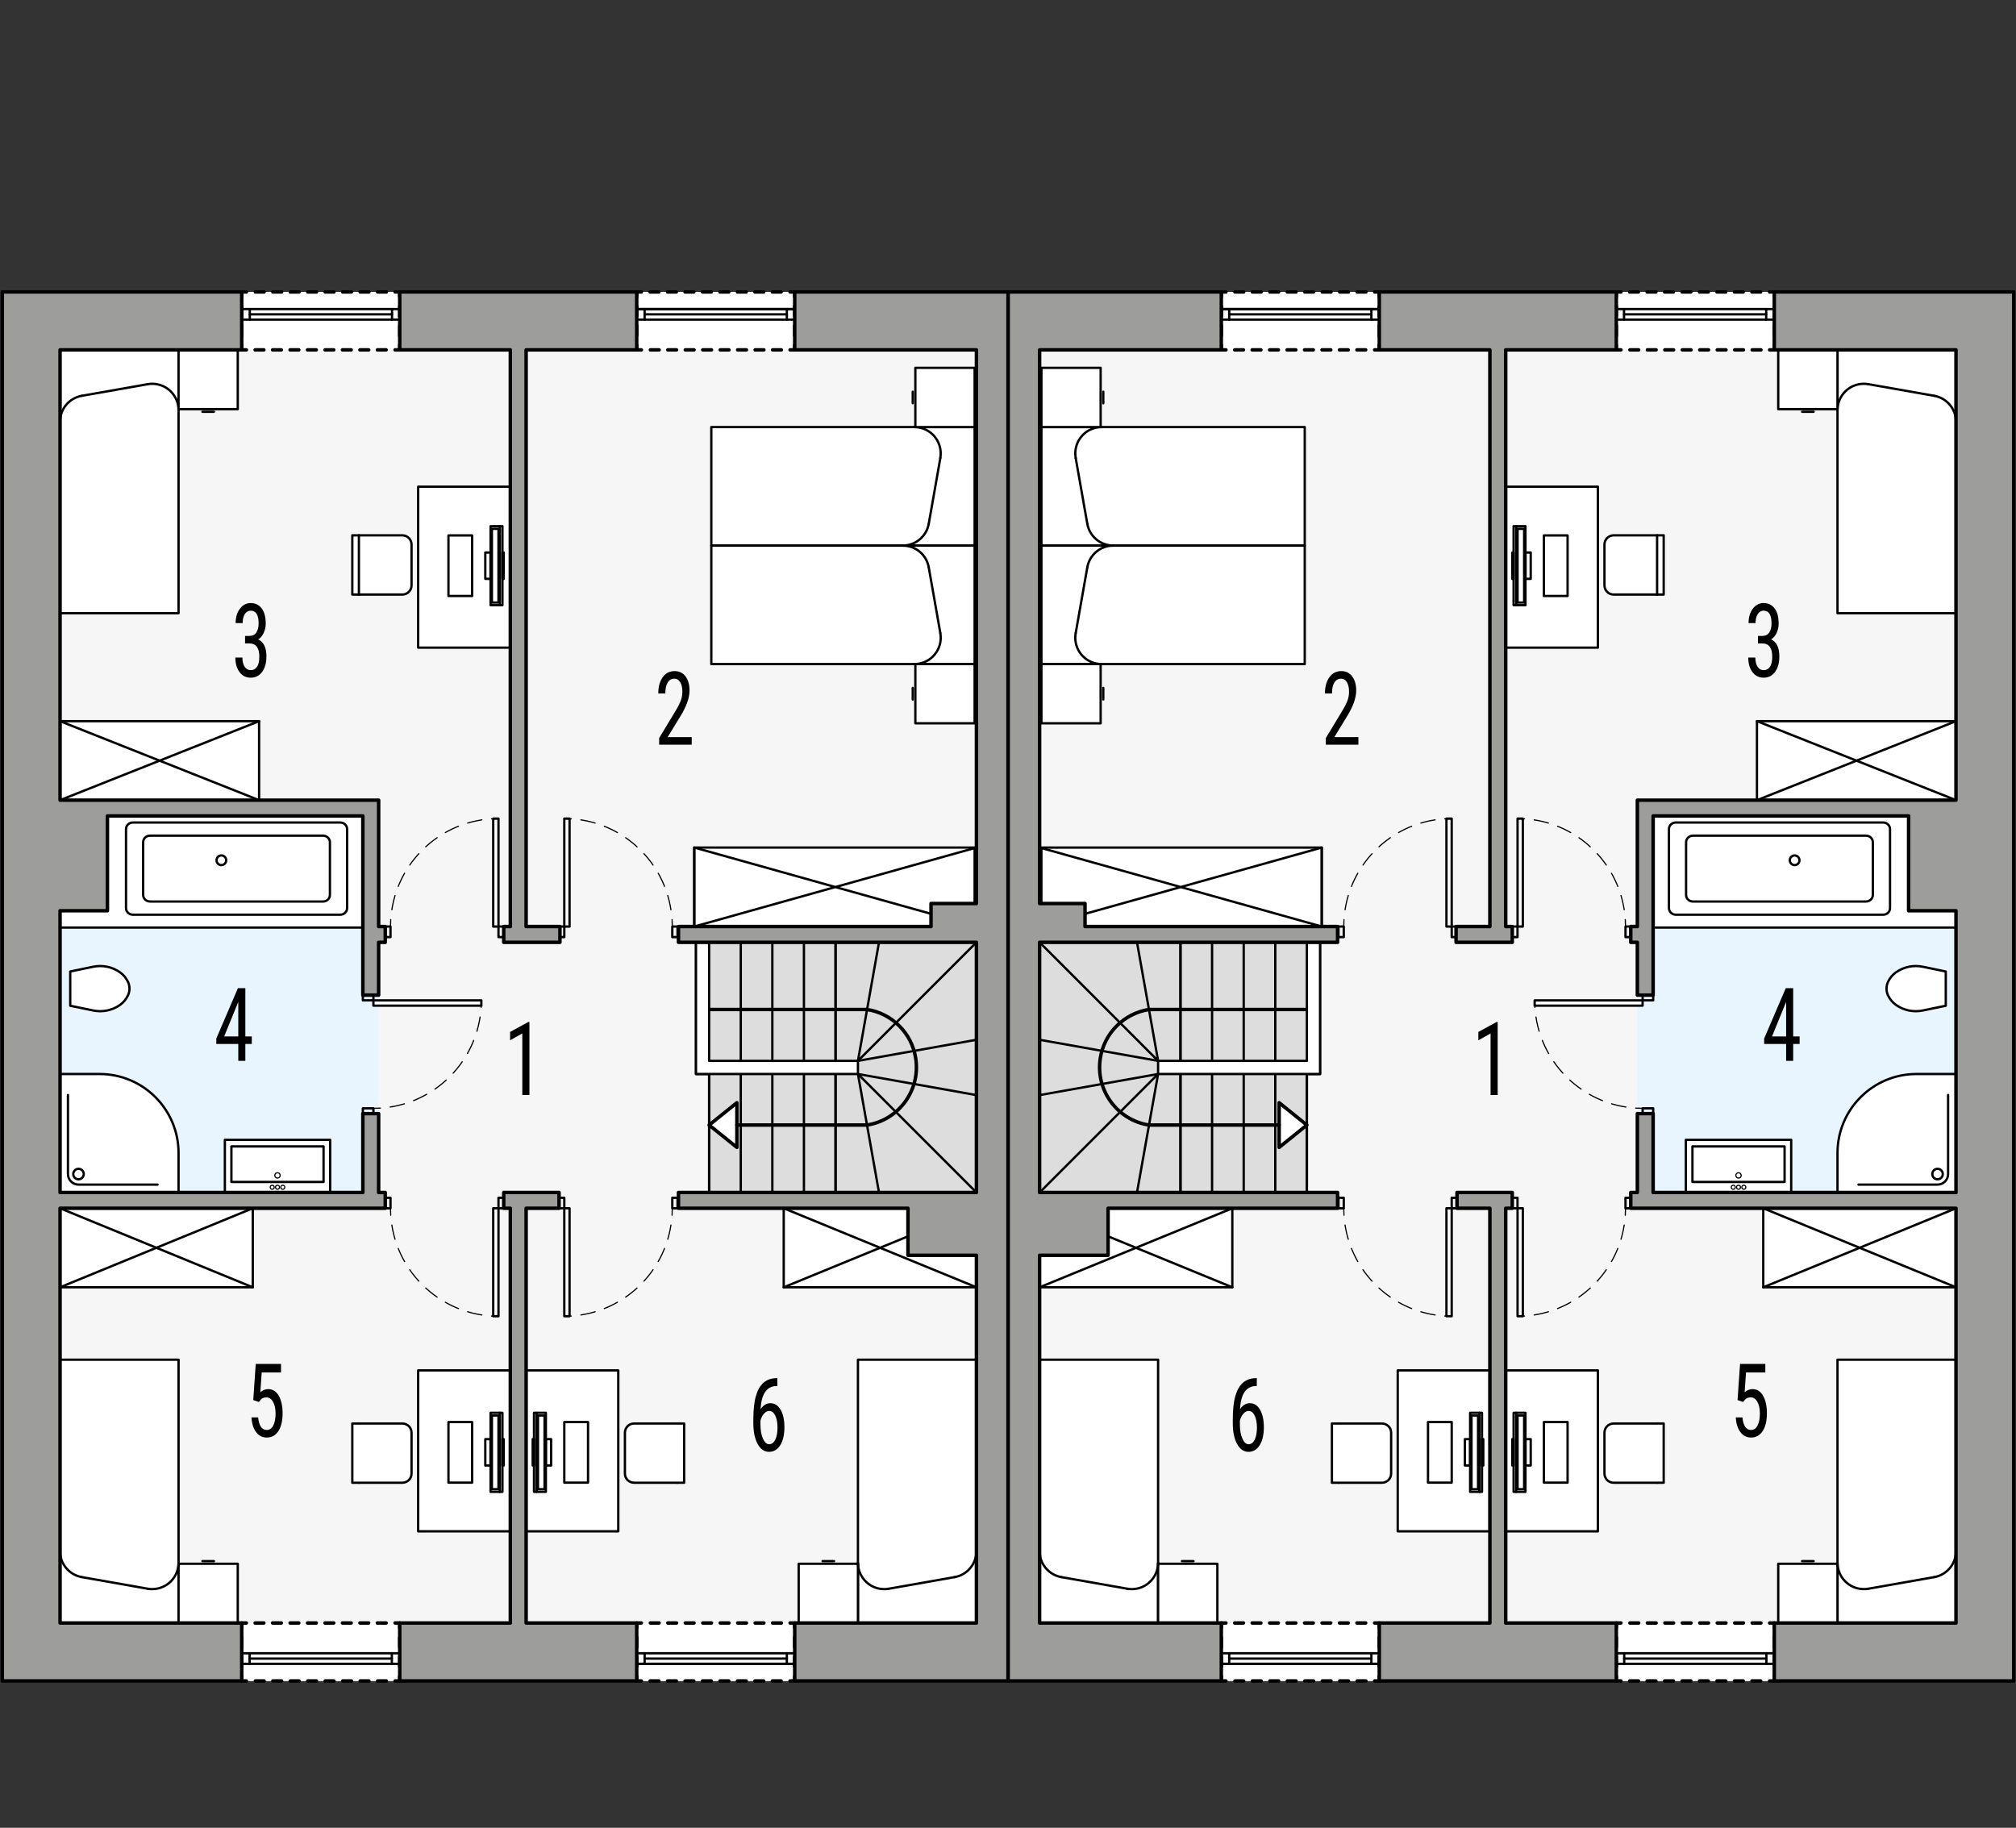 <?xml version="1.0" encoding="UTF-8"?><svg id="b" xmlns="http://www.w3.org/2000/svg" viewBox="0 0 434.03 393.53"><rect x="0" y="0" width="434.03" height="393.53" fill="#333333" stroke="none"/><rect x="217.02" y="62.86" width="216.52" height="299.06" style="fill:#f6f6f6; stroke-width:0px;"/><rect x="352.51" y="175.68" width="68.6" height="84.47" transform="translate(773.62 435.83) rotate(-180)" style="fill:#e8f5fe; stroke-width:0px;"/><polygon points="284.2 202.89 284.2 231.24 281.36 231.24 281.36 256.75 223.82 256.75 223.82 202.89 284.2 202.89" style="fill:#ddd; stroke:#000; stroke-linecap:round; stroke-linejoin:round; stroke-width:.5px;"/><rect x="347.98" y="62.86" width="34.02" height="12.47" style="fill:#fff; stroke-width:0px;"/><polyline points="347.98 63.86 347.98 62.86 348.98 62.86" style="fill:none; stroke:#000; stroke-linecap:round; stroke-linejoin:round; stroke-width:.75px;"/><line x1="350.86" y1="62.86" x2="380.05" y2="62.86" style="fill:none; stroke:#000; stroke-dasharray:0 0 1.88 1.88; stroke-linecap:round; stroke-linejoin:round; stroke-width:.75px;"/><polyline points="380.99 62.86 381.99 62.86 381.99 63.86" style="fill:none; stroke:#000; stroke-linecap:round; stroke-linejoin:round; stroke-width:.75px;"/><line x1="381.99" y1="65.96" x2="381.99" y2="73.29" style="fill:none; stroke:#000; stroke-dasharray:0 0 2.09 2.09; stroke-linecap:round; stroke-linejoin:round; stroke-width:.75px;"/><polyline points="381.99 74.33 381.99 75.33 380.99 75.33" style="fill:none; stroke:#000; stroke-linecap:round; stroke-linejoin:round; stroke-width:.75px;"/><line x1="379.11" y1="75.33" x2="349.92" y2="75.33" style="fill:none; stroke:#000; stroke-dasharray:0 0 1.88 1.88; stroke-linecap:round; stroke-linejoin:round; stroke-width:.75px;"/><polyline points="348.98 75.33 347.98 75.33 347.98 74.33" style="fill:none; stroke:#000; stroke-linecap:round; stroke-linejoin:round; stroke-width:.75px;"/><line x1="347.98" y1="72.24" x2="347.98" y2="64.91" style="fill:none; stroke:#000; stroke-dasharray:0 0 2.09 2.09; stroke-linecap:round; stroke-linejoin:round; stroke-width:.75px;"/><rect x="262.94" y="62.86" width="34.02" height="12.47" style="fill:#fff; stroke-width:0px;"/><polyline points="296.95 63.86 296.95 62.86 295.95 62.86" style="fill:none; stroke:#000; stroke-linecap:round; stroke-linejoin:round; stroke-width:.75px;"/><line x1="294.07" y1="62.86" x2="264.88" y2="62.86" style="fill:none; stroke:#000; stroke-dasharray:0 0 1.88 1.88; stroke-linecap:round; stroke-linejoin:round; stroke-width:.75px;"/><polyline points="263.94 62.86 262.94 62.86 262.94 63.86" style="fill:none; stroke:#000; stroke-linecap:round; stroke-linejoin:round; stroke-width:.75px;"/><line x1="262.94" y1="65.96" x2="262.94" y2="73.29" style="fill:none; stroke:#000; stroke-dasharray:0 0 2.09 2.09; stroke-linecap:round; stroke-linejoin:round; stroke-width:.75px;"/><polyline points="262.94 74.33 262.94 75.33 263.94 75.33" style="fill:none; stroke:#000; stroke-linecap:round; stroke-linejoin:round; stroke-width:.75px;"/><line x1="265.82" y1="75.33" x2="295.01" y2="75.33" style="fill:none; stroke:#000; stroke-dasharray:0 0 1.88 1.88; stroke-linecap:round; stroke-linejoin:round; stroke-width:.75px;"/><polyline points="295.95 75.33 296.95 75.33 296.95 74.33" style="fill:none; stroke:#000; stroke-linecap:round; stroke-linejoin:round; stroke-width:.75px;"/><line x1="296.95" y1="72.24" x2="296.95" y2="64.91" style="fill:none; stroke:#000; stroke-dasharray:0 0 2.09 2.09; stroke-linecap:round; stroke-linejoin:round; stroke-width:.75px;"/><rect x="347.98" y="349.44" width="34.02" height="12.47" style="fill:#fff; stroke-width:0px;"/><polyline points="347.98 360.92 347.98 361.92 348.98 361.92" style="fill:none; stroke:#000; stroke-linecap:round; stroke-linejoin:round; stroke-width:.75px;"/><line x1="350.86" y1="361.92" x2="380.05" y2="361.92" style="fill:none; stroke:#000; stroke-dasharray:0 0 1.88 1.88; stroke-linecap:round; stroke-linejoin:round; stroke-width:.75px;"/><polyline points="380.99 361.92 381.99 361.92 381.99 360.92" style="fill:none; stroke:#000; stroke-linecap:round; stroke-linejoin:round; stroke-width:.75px;"/><line x1="381.99" y1="358.82" x2="381.99" y2="351.49" style="fill:none; stroke:#000; stroke-dasharray:0 0 2.09 2.09; stroke-linecap:round; stroke-linejoin:round; stroke-width:.75px;"/><polyline points="381.99 350.44 381.99 349.44 380.99 349.44" style="fill:none; stroke:#000; stroke-linecap:round; stroke-linejoin:round; stroke-width:.75px;"/><line x1="379.11" y1="349.44" x2="349.92" y2="349.44" style="fill:none; stroke:#000; stroke-dasharray:0 0 1.88 1.88; stroke-linecap:round; stroke-linejoin:round; stroke-width:.75px;"/><polyline points="348.98 349.44 347.98 349.44 347.98 350.44" style="fill:none; stroke:#000; stroke-linecap:round; stroke-linejoin:round; stroke-width:.75px;"/><line x1="347.98" y1="352.54" x2="347.98" y2="359.87" style="fill:none; stroke:#000; stroke-dasharray:0 0 2.09 2.09; stroke-linecap:round; stroke-linejoin:round; stroke-width:.75px;"/><rect x="262.94" y="349.44" width="34.02" height="12.47" style="fill:#fff; stroke-width:0px;"/><polyline points="296.95 360.92 296.95 361.92 295.95 361.92" style="fill:none; stroke:#000; stroke-linecap:round; stroke-linejoin:round; stroke-width:.75px;"/><line x1="294.07" y1="361.92" x2="264.88" y2="361.92" style="fill:none; stroke:#000; stroke-dasharray:0 0 1.88 1.88; stroke-linecap:round; stroke-linejoin:round; stroke-width:.75px;"/><polyline points="263.94 361.92 262.94 361.92 262.94 360.92" style="fill:none; stroke:#000; stroke-linecap:round; stroke-linejoin:round; stroke-width:.75px;"/><line x1="262.94" y1="358.82" x2="262.94" y2="351.49" style="fill:none; stroke:#000; stroke-dasharray:0 0 2.09 2.09; stroke-linecap:round; stroke-linejoin:round; stroke-width:.75px;"/><polyline points="262.94 350.44 262.94 349.44 263.94 349.44" style="fill:none; stroke:#000; stroke-linecap:round; stroke-linejoin:round; stroke-width:.75px;"/><line x1="265.82" y1="349.44" x2="295.01" y2="349.44" style="fill:none; stroke:#000; stroke-dasharray:0 0 1.88 1.88; stroke-linecap:round; stroke-linejoin:round; stroke-width:.75px;"/><polyline points="295.95 349.44 296.95 349.44 296.95 350.44" style="fill:none; stroke:#000; stroke-linecap:round; stroke-linejoin:round; stroke-width:.75px;"/><line x1="296.95" y1="352.54" x2="296.95" y2="359.87" style="fill:none; stroke:#000; stroke-dasharray:0 0 2.09 2.09; stroke-linecap:round; stroke-linejoin:round; stroke-width:.75px;"/><rect x="312.54" y="199.49" width="1.13" height="2.27" style="fill:none; stroke:#000; stroke-linecap:round; stroke-linejoin:round; stroke-width:.5px;"/><rect x="288.17" y="199.49" width="1.13" height="2.27" style="fill:none; stroke:#000; stroke-linecap:round; stroke-linejoin:round; stroke-width:.5px;"/><rect x="311.41" y="176.25" width="1.13" height="23.24" style="fill:#fff; stroke:#000; stroke-linecap:round; stroke-linejoin:round; stroke-width:.5px;"/><rect x="325.58" y="199.49" width="1.13" height="2.27" style="fill:none; stroke:#000; stroke-linecap:round; stroke-linejoin:round; stroke-width:.5px;"/><rect x="326.72" y="176.25" width="1.13" height="23.24" style="fill:#fff; stroke:#000; stroke-linecap:round; stroke-linejoin:round; stroke-width:.5px;"/><rect x="312.54" y="257.89" width="1.13" height="2.27" style="fill:none; stroke:#000; stroke-linecap:round; stroke-linejoin:round; stroke-width:.5px;"/><rect x="288.17" y="257.89" width="1.13" height="2.27" style="fill:none; stroke:#000; stroke-linecap:round; stroke-linejoin:round; stroke-width:.5px;"/><rect x="311.41" y="260.15" width="1.13" height="23.24" style="fill:#fff; stroke:#000; stroke-linecap:round; stroke-linejoin:round; stroke-width:.5px;"/><rect x="325.58" y="257.89" width="1.13" height="2.27" style="fill:none; stroke:#000; stroke-linecap:round; stroke-linejoin:round; stroke-width:.5px;"/><rect x="349.96" y="257.89" width="1.13" height="2.27" style="fill:none; stroke:#000; stroke-linecap:round; stroke-linejoin:round; stroke-width:.5px;"/><rect x="326.72" y="260.15" width="1.13" height="23.24" style="fill:#fff; stroke:#000; stroke-linecap:round; stroke-linejoin:round; stroke-width:.5px;"/><rect x="353.65" y="214.25" width="2.27" height="1.13" style="fill:none; stroke:#000; stroke-linecap:round; stroke-linejoin:round; stroke-width:.5px;"/><rect x="353.65" y="238.63" width="2.27" height="1.13" style="fill:none; stroke:#000; stroke-linecap:round; stroke-linejoin:round; stroke-width:.5px;"/><rect x="330.4" y="215.39" width="23.24" height="1.13" style="fill:#fff; stroke:#000; stroke-linecap:round; stroke-linejoin:round; stroke-width:.5px;"/><rect x="349.96" y="199.49" width="1.13" height="2.27" style="fill:none; stroke:#000; stroke-linecap:round; stroke-linejoin:round; stroke-width:.5px;"/><path d="m312.54,176.25c-.5,0-1,.02-1.5.05" style="fill:none; stroke:#000; stroke-linecap:round; stroke-linejoin:round; stroke-width:.25px;"/><path d="m308.96,176.52c-10.31,1.6-18.39,9.97-19.52,20.42" style="fill:none; stroke:#000; stroke-dasharray:0 0 3.14 2.09; stroke-linecap:round; stroke-linejoin:round; stroke-width:.25px;"/><path d="m289.35,197.99c-.03.5-.05,1-.05,1.5" style="fill:none; stroke:#000; stroke-linecap:round; stroke-linejoin:round; stroke-width:.25px;"/><path d="m326.72,176.25c.5,0,1,.02,1.5.05" style="fill:none; stroke:#000; stroke-linecap:round; stroke-linejoin:round; stroke-width:.25px;"/><path d="m330.3,176.52c10.31,1.6,18.39,9.97,19.52,20.42" style="fill:none; stroke:#000; stroke-dasharray:0 0 3.14 2.09; stroke-linecap:round; stroke-linejoin:round; stroke-width:.25px;"/><path d="m349.91,197.99c.03.5.05,1,.05,1.5" style="fill:none; stroke:#000; stroke-linecap:round; stroke-linejoin:round; stroke-width:.25px;"/><path d="m312.54,283.4c-.5,0-1-.02-1.5-.05" style="fill:none; stroke:#000; stroke-linecap:round; stroke-linejoin:round; stroke-width:.25px;"/><path d="m308.96,283.12c-10.31-1.6-18.39-9.97-19.52-20.42" style="fill:none; stroke:#000; stroke-dasharray:0 0 3.14 2.09; stroke-linecap:round; stroke-linejoin:round; stroke-width:.25px;"/><path d="m289.35,261.65c-.03-.5-.05-1-.05-1.5" style="fill:none; stroke:#000; stroke-linecap:round; stroke-linejoin:round; stroke-width:.25px;"/><path d="m326.72,283.4c.5,0,1-.02,1.5-.05" style="fill:none; stroke:#000; stroke-linecap:round; stroke-linejoin:round; stroke-width:.25px;"/><path d="m330.3,283.12c10.31-1.6,18.39-9.97,19.52-20.42" style="fill:none; stroke:#000; stroke-dasharray:0 0 3.14 2.09; stroke-linecap:round; stroke-linejoin:round; stroke-width:.25px;"/><path d="m349.91,261.65c.03-.5.05-1,.05-1.5" style="fill:none; stroke:#000; stroke-linecap:round; stroke-linejoin:round; stroke-width:.25px;"/><path d="m330.4,215.39c0,.5.02,1,.05,1.5" style="fill:none; stroke:#000; stroke-linecap:round; stroke-linejoin:round; stroke-width:.25px;"/><path d="m330.68,218.97c1.59,10.31,9.97,18.39,20.42,19.52" style="fill:none; stroke:#000; stroke-dasharray:0 0 3.14 2.09; stroke-linecap:round; stroke-linejoin:round; stroke-width:.25px;"/><path d="m352.15,238.58c.5.03,1,.05,1.5.05" style="fill:none; stroke:#000; stroke-linecap:round; stroke-linejoin:round; stroke-width:.25px;"/><polyline points="347.98 355.96 347.98 358.23 349.68 358.23 349.68 355.96 347.98 355.96" style="fill:none; stroke:#000; stroke-linecap:round; stroke-linejoin:round; stroke-width:.5px;"/><polyline points="380.29 355.96 380.29 358.23 381.99 358.23 381.99 355.96 380.29 355.96" style="fill:none; stroke:#000; stroke-linecap:round; stroke-linejoin:round; stroke-width:.5px;"/><line x1="349.68" y1="355.96" x2="380.29" y2="355.96" style="fill:none; stroke:#000; stroke-linecap:round; stroke-linejoin:round; stroke-width:.5px;"/><line x1="349.68" y1="357.1" x2="380.29" y2="357.1" style="fill:none; stroke:#000; stroke-linecap:round; stroke-linejoin:round; stroke-width:.5px;"/><line x1="349.68" y1="358.23" x2="380.29" y2="358.23" style="fill:none; stroke:#000; stroke-linecap:round; stroke-linejoin:round; stroke-width:.5px;"/><polyline points="296.95 355.96 296.95 358.23 295.25 358.23 295.25 355.96 296.95 355.96" style="fill:none; stroke:#000; stroke-linecap:round; stroke-linejoin:round; stroke-width:.5px;"/><polyline points="264.64 355.96 264.64 358.23 262.94 358.23 262.94 355.96 264.64 355.96" style="fill:none; stroke:#000; stroke-linecap:round; stroke-linejoin:round; stroke-width:.5px;"/><line x1="295.25" y1="355.96" x2="264.64" y2="355.96" style="fill:none; stroke:#000; stroke-linecap:round; stroke-linejoin:round; stroke-width:.5px;"/><line x1="295.25" y1="357.1" x2="264.64" y2="357.1" style="fill:none; stroke:#000; stroke-linecap:round; stroke-linejoin:round; stroke-width:.5px;"/><line x1="295.25" y1="358.23" x2="264.64" y2="358.23" style="fill:none; stroke:#000; stroke-linecap:round; stroke-linejoin:round; stroke-width:.5px;"/><line x1="263.22" y1="358.23" x2="296.99" y2="358.23" style="fill:none; stroke:#000; stroke-linecap:round; stroke-linejoin:round; stroke-width:.5px;"/><polyline points="347.94 68.81 347.94 66.55 349.64 66.55 349.64 68.81 347.94 68.81" style="fill:none; stroke:#000; stroke-linecap:round; stroke-linejoin:round; stroke-width:.5px;"/><polyline points="380.25 68.81 380.25 66.55 381.95 66.55 381.95 68.81 380.25 68.81" style="fill:none; stroke:#000; stroke-linecap:round; stroke-linejoin:round; stroke-width:.5px;"/><line x1="349.64" y1="68.81" x2="380.25" y2="68.81" style="fill:none; stroke:#000; stroke-linecap:round; stroke-linejoin:round; stroke-width:.5px;"/><line x1="349.64" y1="67.68" x2="380.25" y2="67.68" style="fill:none; stroke:#000; stroke-linecap:round; stroke-linejoin:round; stroke-width:.5px;"/><line x1="349.64" y1="66.55" x2="380.25" y2="66.55" style="fill:none; stroke:#000; stroke-linecap:round; stroke-linejoin:round; stroke-width:.5px;"/><polyline points="296.95 68.81 296.95 66.55 295.25 66.55 295.25 68.81 296.95 68.81" style="fill:none; stroke:#000; stroke-linecap:round; stroke-linejoin:round; stroke-width:.5px;"/><polyline points="264.64 68.81 264.64 66.55 262.94 66.55 262.94 68.81 264.64 68.81" style="fill:none; stroke:#000; stroke-linecap:round; stroke-linejoin:round; stroke-width:.5px;"/><line x1="295.25" y1="68.81" x2="264.64" y2="68.81" style="fill:none; stroke:#000; stroke-linecap:round; stroke-linejoin:round; stroke-width:.5px;"/><line x1="295.25" y1="67.68" x2="264.64" y2="67.68" style="fill:none; stroke:#000; stroke-linecap:round; stroke-linejoin:round; stroke-width:.5px;"/><line x1="295.25" y1="66.55" x2="264.64" y2="66.55" style="fill:none; stroke:#000; stroke-linecap:round; stroke-linejoin:round; stroke-width:.5px;"/><line x1="263.22" y1="66.55" x2="296.99" y2="66.55" style="fill:none; stroke:#000; stroke-linecap:round; stroke-linejoin:round; stroke-width:.5px;"/><polyline points="217.02 73.87 217.02 62.86 262.37 62.86" style="fill:none; stroke:#000; stroke-dasharray:0 0 5.1 2.55; stroke-linecap:round; stroke-linejoin:round; stroke-width:.5px;"/><line x1="217.02" y1="361.92" x2="262.37" y2="361.92" style="fill:none; stroke:#000; stroke-dasharray:0 0 5.1 2.55; stroke-linecap:round; stroke-linejoin:round; stroke-width:.5px;"/><line x1="249.33" y1="228.41" x2="223.82" y2="202.89" style="fill:none; stroke:#000; stroke-linecap:round; stroke-linejoin:round; stroke-width:.5px;"/><line x1="244.79" y1="202.89" x2="249.33" y2="228.41" style="fill:none; stroke:#000; stroke-linecap:round; stroke-linejoin:round; stroke-width:.5px;"/><line x1="254.15" y1="202.89" x2="254.15" y2="228.41" style="fill:none; stroke:#000; stroke-linecap:round; stroke-linejoin:round; stroke-width:.5px;"/><line x1="260.95" y1="202.89" x2="260.95" y2="228.41" style="fill:none; stroke:#000; stroke-linecap:round; stroke-linejoin:round; stroke-width:.5px;"/><line x1="267.76" y1="202.89" x2="267.76" y2="228.41" style="fill:none; stroke:#000; stroke-linecap:round; stroke-linejoin:round; stroke-width:.5px;"/><line x1="274.56" y1="202.89" x2="274.56" y2="228.41" style="fill:none; stroke:#000; stroke-linecap:round; stroke-linejoin:round; stroke-width:.5px;"/><line x1="254.15" y1="202.89" x2="254.15" y2="228.41" style="fill:none; stroke:#000; stroke-linecap:round; stroke-linejoin:round; stroke-width:.5px;"/><line x1="254.15" y1="231.24" x2="254.15" y2="256.75" style="fill:none; stroke:#000; stroke-linecap:round; stroke-linejoin:round; stroke-width:.5px;"/><line x1="249.33" y1="231.24" x2="223.82" y2="256.75" style="fill:none; stroke:#000; stroke-linecap:round; stroke-linejoin:round; stroke-width:.5px;"/><line x1="244.79" y1="256.75" x2="249.33" y2="231.24" style="fill:none; stroke:#000; stroke-linecap:round; stroke-linejoin:round; stroke-width:.5px;"/><line x1="254.15" y1="256.75" x2="254.15" y2="231.24" style="fill:none; stroke:#000; stroke-linecap:round; stroke-linejoin:round; stroke-width:.5px;"/><line x1="260.95" y1="256.75" x2="260.95" y2="231.24" style="fill:none; stroke:#000; stroke-linecap:round; stroke-linejoin:round; stroke-width:.5px;"/><line x1="267.76" y1="256.75" x2="267.76" y2="231.24" style="fill:none; stroke:#000; stroke-linecap:round; stroke-linejoin:round; stroke-width:.5px;"/><line x1="274.56" y1="256.75" x2="274.56" y2="231.24" style="fill:none; stroke:#000; stroke-linecap:round; stroke-linejoin:round; stroke-width:.5px;"/><line x1="223.82" y1="235.78" x2="249.33" y2="231.24" style="fill:none; stroke:#000; stroke-linecap:round; stroke-linejoin:round; stroke-width:.5px;"/><line x1="223.82" y1="223.87" x2="249.33" y2="228.41" style="fill:none; stroke:#000; stroke-linecap:round; stroke-linejoin:round; stroke-width:.5px;"/><line x1="281.36" y1="231.24" x2="281.36" y2="256.75" style="fill:none; stroke:#000; stroke-linecap:round; stroke-linejoin:round; stroke-width:.5px;"/><polyline points="275.39 242.23 275.39 237.42 281.36 242.23 275.39 247.04 275.39 242.23" style="fill:#fff; stroke:#000; stroke-linecap:round; stroke-linejoin:round; stroke-width:.75px;"/><path d="m281.36,217.35h-34c-5.39.85-9.62,5.08-10.47,10.47-1.09,6.87,3.6,13.32,10.47,14.41h28.02" style="fill:none; stroke:#000; stroke-linecap:round; stroke-linejoin:round; stroke-width:.75px;"/><polygon points="284.2 202.89 284.2 231.24 249.33 231.24 249.33 228.41 281.36 228.41 281.36 202.89 284.2 202.89" style="fill:#fff; stroke:#000; stroke-linecap:round; stroke-linejoin:round; stroke-width:.5px;"/><polyline points="280.9 117.47 280.9 91.95 224.21 91.95 224.21 117.47 280.9 117.47" style="fill:#fff; stroke:#000; stroke-linecap:round; stroke-linejoin:round; stroke-width:.5px;"/><polyline points="280.9 117.47 280.9 142.98 224.21 142.98 224.21 117.47 280.9 117.47" style="fill:#fff; stroke:#000; stroke-linecap:round; stroke-linejoin:round; stroke-width:.5px;"/><line x1="234.09" y1="122.15" x2="231.59" y2="136.32" style="fill:#fff; stroke:#000; stroke-linecap:round; stroke-linejoin:round; stroke-width:.5px;"/><path d="m234.09,122.15c.48-2.71,2.83-4.68,5.58-4.68" style="fill:#fff; stroke:#000; stroke-linecap:round; stroke-linejoin:round; stroke-width:.5px;"/><path d="m237.17,142.98c-3.13,0-5.67-2.54-5.67-5.67,0-.33.03-.66.09-.98" style="fill:#fff; stroke:#000; stroke-linecap:round; stroke-linejoin:round; stroke-width:.5px;"/><line x1="237.53" y1="150.6" x2="237.53" y2="148.11" style="fill:#fff; stroke:#000; stroke-linecap:round; stroke-linejoin:round; stroke-width:.5px;"/><polyline points="236.96 142.98 224.21 142.98 224.21 155.73 236.96 155.73 236.96 142.98" style="fill:#fff; stroke:#000; stroke-linecap:round; stroke-linejoin:round; stroke-width:.5px;"/><line x1="234.09" y1="112.78" x2="231.59" y2="98.61" style="fill:#fff; stroke:#000; stroke-linecap:round; stroke-linejoin:round; stroke-width:.5px;"/><path d="m234.09,112.78c.48,2.71,2.83,4.68,5.58,4.68" style="fill:#fff; stroke:#000; stroke-linecap:round; stroke-linejoin:round; stroke-width:.5px;"/><path d="m237.17,91.95c-.33,0-.66.03-.98.09-3.08.54-5.14,3.48-4.6,6.57" style="fill:#fff; stroke:#000; stroke-linecap:round; stroke-linejoin:round; stroke-width:.5px;"/><line x1="237.53" y1="84.34" x2="237.53" y2="86.82" style="fill:#fff; stroke:#000; stroke-linecap:round; stroke-linejoin:round; stroke-width:.5px;"/><polyline points="236.96 91.95 224.21 91.95 224.21 79.2 236.96 79.2 236.96 91.95" style="fill:#fff; stroke:#000; stroke-linecap:round; stroke-linejoin:round; stroke-width:.5px;"/><path d="m358.18,115.26h-10.77c-1.1,0-1.98.89-1.98,1.98v8.79c0,1.1.89,1.98,1.98,1.98h10.77s0-12.76,0-12.76" style="fill:#fff; stroke:#000; stroke-linecap:round; stroke-linejoin:round; stroke-width:.5px;"/><rect x="324.17" y="104.79" width="19.84" height="34.65" style="fill:#fff; stroke:#000; stroke-linecap:round; stroke-linejoin:round; stroke-width:.5px;"/><line x1="356.76" y1="115.26" x2="356.76" y2="128.02" style="fill:none; stroke:#000; stroke-linecap:round; stroke-linejoin:round; stroke-width:.5px;"/><line x1="326.43" y1="113.29" x2="326.43" y2="130.3" style="fill:none; stroke:#000; stroke-linecap:round; stroke-linejoin:round; stroke-width:.5px;"/><rect x="325.87" y="113.29" width="2.55" height="17.01" style="fill:none; stroke:#000; stroke-linecap:round; stroke-linejoin:round; stroke-width:.5px;"/><rect x="326.72" y="113.86" width="1.42" height="15.87" style="fill:none; stroke:#000; stroke-linecap:round; stroke-linejoin:round; stroke-width:.5px;"/><rect x="328.42" y="118.96" width="1.13" height="5.67" style="fill:none; stroke:#000; stroke-linecap:round; stroke-linejoin:round; stroke-width:.5px;"/><polyline points="332.39 128.32 332.39 115.28 337.49 115.28 337.49 128.32 332.39 128.32" style="fill:none; stroke:#000; stroke-linecap:round; stroke-linejoin:round; stroke-width:.5px;"/><rect x="325.58" y="118.96" width=".28" height="5.67" style="fill:none; stroke:#000; stroke-linecap:round; stroke-linejoin:round; stroke-width:.5px;"/><polyline points="421.11 132.03 395.6 132.03 395.6 75.33 421.11 75.33 421.11 132.03" style="fill:#fff; stroke:#000; stroke-linecap:round; stroke-linejoin:round; stroke-width:.5px;"/><line x1="416.43" y1="85.22" x2="402.25" y2="82.72" style="fill:none; stroke:#000; stroke-linecap:round; stroke-linejoin:round; stroke-width:.5px;"/><path d="m416.43,85.22c2.71.48,4.68,2.83,4.68,5.58" style="fill:none; stroke:#000; stroke-linecap:round; stroke-linejoin:round; stroke-width:.5px;"/><path d="m395.6,88.3c0-3.13,2.54-5.67,5.67-5.67.33,0,.66.03.98.09" style="fill:none; stroke:#000; stroke-linecap:round; stroke-linejoin:round; stroke-width:.5px;"/><line x1="387.98" y1="88.66" x2="390.46" y2="88.66" style="fill:none; stroke:#000; stroke-linecap:round; stroke-linejoin:round; stroke-width:.5px;"/><polyline points="395.6 88.09 395.6 75.33 382.84 75.33 382.84 88.09 395.6 88.09" style="fill:#fff; stroke:#000; stroke-linecap:round; stroke-linejoin:round; stroke-width:.5px;"/><polyline points="355.91 199.71 355.91 175.68 421.11 175.68 421.11 199.71 355.91 199.71" style="fill:#fff; stroke:#000; stroke-linecap:round; stroke-linejoin:round; stroke-width:.5px;"/><circle cx="386.37" cy="185.22" r="1.04" style="fill:none; stroke:#000; stroke-linecap:round; stroke-linejoin:round; stroke-width:.5px;"/><path d="m359.31,195.52v-17.01c0-.78.66-1.42,1.48-1.42h44.64c.82,0,1.48.63,1.48,1.42v17.01c0,.78-.66,1.42-1.48,1.42h-44.64c-.82,0-1.48-.63-1.48-1.42Z" style="fill:none; stroke:#000; stroke-linecap:round; stroke-linejoin:round; stroke-width:.5px;"/><path d="m363,192.68v-11.34c0-.78.66-1.42,1.48-1.42h37.25c.82,0,1.48.63,1.48,1.42v11.34c0,.78-.66,1.42-1.48,1.42h-37.25c-.82,0-1.48-.63-1.48-1.42Z" style="fill:none; stroke:#000; stroke-linecap:round; stroke-linejoin:round; stroke-width:.5px;"/><polyline points="385.63 256.75 385.63 245.41 362.95 245.41 362.95 256.75 385.63 256.75" style="fill:#fff; stroke:#000; stroke-linecap:round; stroke-linejoin:round; stroke-width:.5px;"/><rect x="364.37" y="246.83" width="19.84" height="7.65" style="fill:none; stroke:#000; stroke-linecap:round; stroke-linejoin:round; stroke-width:.5px;"/><circle cx="374.29" cy="253.07" r=".57" style="fill:none; stroke:#000; stroke-linecap:round; stroke-linejoin:round; stroke-width:.25px;"/><circle cx="374.29" cy="255.62" r=".43" style="fill:none; stroke:#000; stroke-linecap:round; stroke-linejoin:round; stroke-width:.25px;"/><circle cx="373.16" cy="255.62" r=".43" style="fill:none; stroke:#000; stroke-linecap:round; stroke-linejoin:round; stroke-width:.25px;"/><circle cx="375.43" cy="255.62" r=".43" style="fill:none; stroke:#000; stroke-linecap:round; stroke-linejoin:round; stroke-width:.25px;"/><path d="m421.11,256.75h-25.51v-8.5c0-9.39,7.61-17.01,17.01-17.01h8.5v25.51Z" style="fill:#fff; stroke:#000; stroke-linecap:round; stroke-linejoin:round; stroke-width:.5px;"/><path d="m400.12,255.05h17.02c1.25,0,2.27-1.02,2.27-2.27v-17.02" style="fill:none; stroke:#000; stroke-linecap:round; stroke-linejoin:round; stroke-width:.5px;"/><circle cx="417.14" cy="252.78" r="1.13" style="fill:none; stroke:#000; stroke-linecap:round; stroke-linejoin:round; stroke-width:.5px;"/><path d="m418.91,216.54l-4.93,1.02c-2.01.42-4.1-.01-5.78-1.19-.75-.53-1.34-1.25-1.73-2.08-.42-.91-.42-1.96,0-2.87.39-.83.98-1.55,1.73-2.08,1.68-1.18,3.77-1.61,5.78-1.19l4.93,1.02v7.37Z" style="fill:#fff; stroke:#000; stroke-linecap:round; stroke-linejoin:round; stroke-width:.5px;"/><rect x="223.82" y="260.15" width="41.49" height="17.01" style="fill:#fff; stroke:#000; stroke-linecap:round; stroke-linejoin:round; stroke-width:.5px;"/><line x1="223.82" y1="277.16" x2="265.31" y2="260.15" style="fill:none; stroke:#000; stroke-linecap:round; stroke-linejoin:round; stroke-width:.5px;"/><line x1="223.82" y1="260.15" x2="265.31" y2="277.16" style="fill:none; stroke:#000; stroke-linecap:round; stroke-linejoin:round; stroke-width:.5px;"/><rect x="379.62" y="260.15" width="41.49" height="17.01" style="fill:#fff; stroke:#000; stroke-linecap:round; stroke-linejoin:round; stroke-width:.5px;"/><line x1="421.11" y1="277.16" x2="379.62" y2="260.15" style="fill:none; stroke:#000; stroke-linecap:round; stroke-linejoin:round; stroke-width:.5px;"/><line x1="421.11" y1="260.15" x2="379.62" y2="277.16" style="fill:none; stroke:#000; stroke-linecap:round; stroke-linejoin:round; stroke-width:.5px;"/><polyline points="421.11 292.75 395.6 292.75 395.6 349.44 421.11 349.44 421.11 292.75" style="fill:#fff; stroke:#000; stroke-linecap:round; stroke-linejoin:round; stroke-width:.5px;"/><polyline points="395.6 336.69 395.6 349.44 382.84 349.44 382.84 336.69 395.6 336.69" style="fill:#fff; stroke:#000; stroke-linecap:round; stroke-linejoin:round; stroke-width:.5px;"/><line x1="416.43" y1="339.56" x2="402.25" y2="342.06" style="fill:none; stroke:#000; stroke-linecap:round; stroke-linejoin:round; stroke-width:.5px;"/><path d="m416.43,339.56c2.71-.48,4.68-2.83,4.68-5.58" style="fill:none; stroke:#000; stroke-linecap:round; stroke-linejoin:round; stroke-width:.5px;"/><path d="m395.6,336.48c0,.33.03.66.09.98.54,3.08,3.48,5.14,6.57,4.6" style="fill:none; stroke:#000; stroke-linecap:round; stroke-linejoin:round; stroke-width:.5px;"/><line x1="387.98" y1="336.12" x2="390.46" y2="336.12" style="fill:none; stroke:#000; stroke-linecap:round; stroke-linejoin:round; stroke-width:.5px;"/><polyline points="223.82 292.75 249.33 292.75 249.33 349.44 223.82 349.44 223.82 292.75" style="fill:#fff; stroke:#000; stroke-linecap:round; stroke-linejoin:round; stroke-width:.5px;"/><polyline points="249.33 336.69 249.33 349.44 262.09 349.44 262.09 336.69 249.33 336.69" style="fill:#fff; stroke:#000; stroke-linecap:round; stroke-linejoin:round; stroke-width:.5px;"/><line x1="228.5" y1="339.56" x2="242.68" y2="342.06" style="fill:none; stroke:#000; stroke-linecap:round; stroke-linejoin:round; stroke-width:.5px;"/><path d="m228.5,339.56c-2.71-.48-4.68-2.83-4.68-5.58" style="fill:none; stroke:#000; stroke-linecap:round; stroke-linejoin:round; stroke-width:.5px;"/><path d="m249.33,336.48c0,3.13-2.54,5.67-5.67,5.67-.33,0-.66-.03-.98-.09" style="fill:none; stroke:#000; stroke-linecap:round; stroke-linejoin:round; stroke-width:.5px;"/><line x1="256.95" y1="336.12" x2="254.47" y2="336.12" style="fill:none; stroke:#000; stroke-linecap:round; stroke-linejoin:round; stroke-width:.5px;"/><rect x="324.17" y="295.05" width="19.84" height="34.65" style="fill:#fff; stroke:#000; stroke-linecap:round; stroke-linejoin:round; stroke-width:.5px;"/><line x1="356.76" y1="319.24" x2="356.76" y2="306.48" style="fill:none; stroke:#000; stroke-linecap:round; stroke-linejoin:round; stroke-width:.5px;"/><path d="m358.18,319.24h-10.77c-1.1,0-1.98-.89-1.98-1.98v-8.79c0-1.1.89-1.98,1.98-1.98h10.77v12.76" style="fill:#fff; stroke:#000; stroke-linecap:round; stroke-linejoin:round; stroke-width:.5px;"/><line x1="326.43" y1="321.2" x2="326.43" y2="304.19" style="fill:none; stroke:#000; stroke-linecap:round; stroke-linejoin:round; stroke-width:.5px;"/><rect x="325.87" y="304.19" width="2.55" height="17.01" style="fill:none; stroke:#000; stroke-linecap:round; stroke-linejoin:round; stroke-width:.5px;"/><rect x="326.72" y="304.76" width="1.42" height="15.87" style="fill:none; stroke:#000; stroke-linecap:round; stroke-linejoin:round; stroke-width:.5px;"/><rect x="328.42" y="309.86" width="1.13" height="5.67" style="fill:none; stroke:#000; stroke-linecap:round; stroke-linejoin:round; stroke-width:.5px;"/><polyline points="332.39 306.18 332.39 319.22 337.49 319.22 337.49 306.18 332.39 306.18" style="fill:none; stroke:#000; stroke-linecap:round; stroke-linejoin:round; stroke-width:.5px;"/><rect x="325.58" y="309.86" width=".28" height="5.67" style="fill:none; stroke:#000; stroke-linecap:round; stroke-linejoin:round; stroke-width:.5px;"/><rect x="300.92" y="295.05" width="19.84" height="34.65" style="fill:#fff; stroke:#000; stroke-linecap:round; stroke-linejoin:round; stroke-width:.5px;"/><line x1="288.17" y1="319.24" x2="288.17" y2="306.48" style="fill:none; stroke:#000; stroke-linecap:round; stroke-linejoin:round; stroke-width:.5px;"/><path d="m286.75,319.24h10.77c1.1,0,1.98-.89,1.98-1.98v-8.79c0-1.1-.89-1.98-1.98-1.98h-10.77s0,12.76,0,12.76" style="fill:#fff; stroke:#000; stroke-linecap:round; stroke-linejoin:round; stroke-width:.5px;"/><line x1="318.5" y1="321.2" x2="318.5" y2="304.19" style="fill:none; stroke:#000; stroke-linecap:round; stroke-linejoin:round; stroke-width:.5px;"/><rect x="316.51" y="304.19" width="2.55" height="17.01" style="fill:none; stroke:#000; stroke-linecap:round; stroke-linejoin:round; stroke-width:.5px;"/><rect x="316.8" y="304.76" width="1.42" height="15.87" style="fill:none; stroke:#000; stroke-linecap:round; stroke-linejoin:round; stroke-width:.5px;"/><rect x="315.38" y="309.86" width="1.13" height="5.67" style="fill:none; stroke:#000; stroke-linecap:round; stroke-linejoin:round; stroke-width:.5px;"/><polyline points="312.54 306.18 312.54 319.22 307.44 319.22 307.44 306.18 312.54 306.18" style="fill:none; stroke:#000; stroke-linecap:round; stroke-linejoin:round; stroke-width:.5px;"/><rect x="319.06" y="309.86" width=".28" height="5.67" style="fill:none; stroke:#000; stroke-linecap:round; stroke-linejoin:round; stroke-width:.5px;"/><rect x="224.21" y="182.48" width="60.36" height="17.01" transform="translate(508.77 381.98) rotate(-180)" style="fill:#fff; stroke:#000; stroke-linecap:round; stroke-linejoin:round; stroke-width:.5px;"/><polyline points="223.82 199.49 284.57 182.48 284.57 199.49 223.82 182.48" style="fill:none; stroke:#000; stroke-linecap:round; stroke-linejoin:round; stroke-width:.5px;"/><rect x="378.26" y="155.27" width="42.85" height="17.01" transform="translate(799.37 327.55) rotate(-180)" style="fill:#fff; stroke:#000; stroke-linecap:round; stroke-linejoin:round; stroke-width:.5px;"/><line x1="378.26" y1="155.27" x2="421.11" y2="172.28" style="fill:none; stroke:#000; stroke-linecap:round; stroke-linejoin:round; stroke-width:.5px;"/><line x1="421.11" y1="155.27" x2="378.26" y2="172.28" style="fill:none; stroke:#000; stroke-linecap:round; stroke-linejoin:round; stroke-width:.5px;"/><path d="m322.44,235.76h-1.53v-13.25l-2.63,1.47v-1.8l3.92-2.14h.24v15.72Z" style="stroke-width:0px;"/><path d="m292.44,160.34h-7v-1.43l3.57-5.91c.54-.91.91-1.66,1.12-2.24.21-.58.31-1.2.31-1.85,0-.83-.15-1.5-.46-2.02s-.72-.77-1.22-.77c-.64,0-1.13.27-1.47.82-.35.55-.52,1.34-.52,2.37h-1.52c0-1.44.32-2.6.95-3.49.63-.89,1.49-1.33,2.57-1.33,1,0,1.78.38,2.35,1.14.57.76.86,1.78.86,3.04,0,1.55-.64,3.38-1.93,5.49l-2.78,4.55h5.18v1.62Z" style="stroke-width:0px;"/><path d="m378.48,136.92h.97c.62,0,1.11-.24,1.44-.72.34-.48.51-1.13.51-1.97,0-1.83-.57-2.75-1.7-2.75-.54,0-.97.25-1.28.74-.31.49-.46,1.14-.46,1.94h-1.51c0-1.25.3-2.29.92-3.1.61-.81,1.39-1.22,2.34-1.22s1.77.38,2.35,1.15c.58.77.87,1.86.87,3.27,0,.72-.15,1.4-.45,2.03-.3.63-.69,1.09-1.17,1.38,1.18.54,1.77,1.77,1.77,3.66,0,1.4-.31,2.51-.93,3.34-.62.83-1.43,1.24-2.44,1.24s-1.79-.39-2.4-1.18c-.61-.79-.92-1.84-.92-3.16h1.52c0,.83.16,1.49.48,1.98.32.49.76.74,1.31.74s1.02-.24,1.35-.72c.34-.48.5-1.21.5-2.19,0-1.9-.72-2.85-2.16-2.85h-.91v-1.62Z" style="stroke-width:0px;"/><path d="m374.08,301.46l.54-7.8h5.44v1.84h-4.16l-.29,4.26c.52-.45,1.07-.68,1.67-.68.97,0,1.74.47,2.29,1.42s.83,2.22.83,3.81-.3,2.89-.91,3.81-1.43,1.39-2.49,1.39c-.94,0-1.7-.38-2.29-1.15-.59-.77-.93-1.83-1.01-3.18h1.43c.09.9.29,1.57.61,2.02.32.46.75.68,1.27.68.59,0,1.05-.32,1.38-.96.33-.64.5-1.5.5-2.59,0-1.02-.18-1.86-.54-2.5-.36-.64-.84-.97-1.45-.97-.5,0-.91.17-1.21.49l-.4.5-1.21-.41Z" style="stroke-width:0px;"/><path d="m386.06,223.15h1.39v1.62h-1.39v3.63h-1.52v-3.63h-4.73v-1.17l4.65-10.84h1.6v10.39Zm-4.56,0h3.04v-7.43l-3.04,7.43Z" style="stroke-width:0px;"/><path d="m270.58,296.73v1.69h-.25c-1.01.03-1.81.46-2.38,1.28-.57.83-.9,2.07-.99,3.73.56-.87,1.27-1.31,2.13-1.31.92,0,1.65.47,2.2,1.42.54.95.81,2.19.81,3.73,0,1.64-.3,2.94-.9,3.89s-1.4,1.43-2.41,1.43-1.83-.56-2.45-1.69-.93-2.62-.93-4.48v-.76c0-2.15.19-3.86.56-5.13s.92-2.22,1.65-2.84c.72-.62,1.63-.94,2.7-.96h.26Zm-1.74,7.05c-.41,0-.79.2-1.14.59s-.6.9-.76,1.5v.78c0,1.27.18,2.3.54,3.1.36.8.8,1.2,1.32,1.2.57,0,1.01-.33,1.33-.98.32-.65.48-1.52.48-2.59s-.16-1.92-.48-2.59c-.32-.67-.75-1-1.29-1Z" style="stroke-width:0px;"/><polygon points="347.98 75.33 324.17 75.33 324.17 199.49 325.58 199.49 325.58 202.89 313.48 202.89 313.48 199.49 320.76 199.49 320.76 75.33 296.95 75.33 296.95 62.86 347.98 62.86 347.98 75.33" style="fill:#9d9d9c; stroke:#000; stroke-linecap:round; stroke-linejoin:round; stroke-width:.75px;"/><polygon points="320.76 260.15 313.68 260.15 313.68 256.75 325.58 256.75 325.58 260.15 324.17 260.15 324.17 349.44 347.98 349.44 347.98 361.92 296.95 361.92 296.95 349.44 320.76 349.44 320.76 260.15" style="fill:#9d9d9c; stroke:#000; stroke-linecap:round; stroke-linejoin:round; stroke-width:.75px;"/><polygon points="217.02 62.86 262.94 62.86 262.94 75.33 223.82 75.33 223.82 194.53 233.6 194.53 233.6 199.49 287.97 199.49 287.97 202.89 223.82 202.89 223.82 256.75 287.97 256.75 287.97 260.15 238.56 260.15 238.56 270.27 223.82 270.27 223.82 349.44 262.94 349.44 262.94 361.92 217.02 361.92 217.02 62.86" style="fill:#9d9d9c; stroke:#000; stroke-linecap:round; stroke-linejoin:round; stroke-width:.75px;"/><polygon points="352.51 214.25 352.51 202.89 351.09 202.89 351.09 199.49 352.51 199.49 352.51 172.28 421.11 172.28 421.11 75.33 381.99 75.33 381.99 62.86 433.53 62.86 433.53 361.92 381.99 361.92 381.99 349.44 421.11 349.44 421.11 260.15 351.09 260.15 351.09 256.75 352.51 256.75 352.51 239.77 355.91 239.77 355.91 256.75 421.11 256.75 421.11 196.09 410.91 196.09 410.91 175.68 355.91 175.68 355.91 214.25 352.51 214.25" style="fill:#9d9d9c; stroke:#000; stroke-linecap:round; stroke-linejoin:round; stroke-width:.75px;"/><rect x=".5" y="62.86" width="216.52" height="299.06" style="fill:#f6f6f6; stroke-width:0px;"/><rect x="12.93" y="175.68" width="68.6" height="84.47" style="fill:#e8f5fe; stroke-width:0px;"/><polygon points="149.84 202.89 149.84 231.24 152.67 231.24 152.67 256.75 210.22 256.75 210.22 202.89 149.84 202.89" style="fill:#ddd; stroke:#000; stroke-linecap:round; stroke-linejoin:round; stroke-width:.5px;"/><rect x="52.04" y="62.86" width="34.02" height="12.47" style="fill:#fff; stroke-width:0px;"/><polyline points="86.06 63.86 86.06 62.86 85.06 62.86" style="fill:none; stroke:#000; stroke-linecap:round; stroke-linejoin:round; stroke-width:.75px;"/><line x1="83.18" y1="62.86" x2="53.99" y2="62.86" style="fill:none; stroke:#000; stroke-dasharray:0 0 1.88 1.88; stroke-linecap:round; stroke-linejoin:round; stroke-width:.75px;"/><polyline points="53.04 62.86 52.04 62.86 52.04 63.86" style="fill:none; stroke:#000; stroke-linecap:round; stroke-linejoin:round; stroke-width:.75px;"/><line x1="52.04" y1="65.96" x2="52.04" y2="73.29" style="fill:none; stroke:#000; stroke-dasharray:0 0 2.09 2.09; stroke-linecap:round; stroke-linejoin:round; stroke-width:.75px;"/><polyline points="52.04 74.33 52.04 75.33 53.04 75.33" style="fill:none; stroke:#000; stroke-linecap:round; stroke-linejoin:round; stroke-width:.75px;"/><line x1="54.93" y1="75.33" x2="84.12" y2="75.33" style="fill:none; stroke:#000; stroke-dasharray:0 0 1.88 1.88; stroke-linecap:round; stroke-linejoin:round; stroke-width:.75px;"/><polyline points="85.06 75.33 86.06 75.33 86.06 74.33" style="fill:none; stroke:#000; stroke-linecap:round; stroke-linejoin:round; stroke-width:.75px;"/><line x1="86.06" y1="72.24" x2="86.06" y2="64.91" style="fill:none; stroke:#000; stroke-dasharray:0 0 2.09 2.09; stroke-linecap:round; stroke-linejoin:round; stroke-width:.75px;"/><rect x="137.08" y="62.86" width="34.02" height="12.47" style="fill:#fff; stroke-width:0px;"/><polyline points="137.08 63.86 137.08 62.86 138.08 62.86" style="fill:none; stroke:#000; stroke-linecap:round; stroke-linejoin:round; stroke-width:.75px;"/><line x1="139.97" y1="62.86" x2="169.16" y2="62.86" style="fill:none; stroke:#000; stroke-dasharray:0 0 1.88 1.88; stroke-linecap:round; stroke-linejoin:round; stroke-width:.75px;"/><polyline points="170.1 62.86 171.1 62.86 171.1 63.86" style="fill:none; stroke:#000; stroke-linecap:round; stroke-linejoin:round; stroke-width:.75px;"/><line x1="171.1" y1="65.96" x2="171.1" y2="73.29" style="fill:none; stroke:#000; stroke-dasharray:0 0 2.09 2.09; stroke-linecap:round; stroke-linejoin:round; stroke-width:.75px;"/><polyline points="171.1 74.33 171.1 75.33 170.1 75.33" style="fill:none; stroke:#000; stroke-linecap:round; stroke-linejoin:round; stroke-width:.75px;"/><line x1="168.22" y1="75.33" x2="139.02" y2="75.33" style="fill:none; stroke:#000; stroke-dasharray:0 0 1.88 1.88; stroke-linecap:round; stroke-linejoin:round; stroke-width:.75px;"/><polyline points="138.08 75.33 137.08 75.33 137.08 74.33" style="fill:none; stroke:#000; stroke-linecap:round; stroke-linejoin:round; stroke-width:.75px;"/><line x1="137.08" y1="72.24" x2="137.08" y2="64.91" style="fill:none; stroke:#000; stroke-dasharray:0 0 2.09 2.09; stroke-linecap:round; stroke-linejoin:round; stroke-width:.75px;"/><rect x="52.04" y="349.44" width="34.02" height="12.47" style="fill:#fff; stroke-width:0px;"/><polyline points="86.06 360.92 86.06 361.92 85.06 361.92" style="fill:none; stroke:#000; stroke-linecap:round; stroke-linejoin:round; stroke-width:.75px;"/><line x1="83.18" y1="361.92" x2="53.99" y2="361.92" style="fill:none; stroke:#000; stroke-dasharray:0 0 1.88 1.88; stroke-linecap:round; stroke-linejoin:round; stroke-width:.75px;"/><polyline points="53.04 361.92 52.04 361.92 52.04 360.92" style="fill:none; stroke:#000; stroke-linecap:round; stroke-linejoin:round; stroke-width:.75px;"/><line x1="52.04" y1="358.82" x2="52.04" y2="351.49" style="fill:none; stroke:#000; stroke-dasharray:0 0 2.09 2.09; stroke-linecap:round; stroke-linejoin:round; stroke-width:.75px;"/><polyline points="52.04 350.44 52.04 349.44 53.04 349.44" style="fill:none; stroke:#000; stroke-linecap:round; stroke-linejoin:round; stroke-width:.75px;"/><line x1="54.93" y1="349.44" x2="84.12" y2="349.44" style="fill:none; stroke:#000; stroke-dasharray:0 0 1.88 1.88; stroke-linecap:round; stroke-linejoin:round; stroke-width:.75px;"/><polyline points="85.06 349.44 86.06 349.44 86.06 350.44" style="fill:none; stroke:#000; stroke-linecap:round; stroke-linejoin:round; stroke-width:.75px;"/><line x1="86.06" y1="352.54" x2="86.06" y2="359.87" style="fill:none; stroke:#000; stroke-dasharray:0 0 2.09 2.09; stroke-linecap:round; stroke-linejoin:round; stroke-width:.75px;"/><rect x="137.08" y="349.44" width="34.02" height="12.47" style="fill:#fff; stroke-width:0px;"/><polyline points="137.08 360.92 137.08 361.92 138.08 361.92" style="fill:none; stroke:#000; stroke-linecap:round; stroke-linejoin:round; stroke-width:.75px;"/><line x1="139.97" y1="361.92" x2="169.16" y2="361.92" style="fill:none; stroke:#000; stroke-dasharray:0 0 1.88 1.88; stroke-linecap:round; stroke-linejoin:round; stroke-width:.75px;"/><polyline points="170.1 361.92 171.1 361.92 171.1 360.92" style="fill:none; stroke:#000; stroke-linecap:round; stroke-linejoin:round; stroke-width:.75px;"/><line x1="171.1" y1="358.82" x2="171.1" y2="351.49" style="fill:none; stroke:#000; stroke-dasharray:0 0 2.09 2.09; stroke-linecap:round; stroke-linejoin:round; stroke-width:.75px;"/><polyline points="171.1 350.44 171.1 349.44 170.1 349.44" style="fill:none; stroke:#000; stroke-linecap:round; stroke-linejoin:round; stroke-width:.75px;"/><line x1="168.22" y1="349.44" x2="139.02" y2="349.44" style="fill:none; stroke:#000; stroke-dasharray:0 0 1.88 1.88; stroke-linecap:round; stroke-linejoin:round; stroke-width:.75px;"/><polyline points="138.08 349.44 137.08 349.44 137.08 350.44" style="fill:none; stroke:#000; stroke-linecap:round; stroke-linejoin:round; stroke-width:.75px;"/><line x1="137.08" y1="352.54" x2="137.08" y2="359.87" style="fill:none; stroke:#000; stroke-dasharray:0 0 2.09 2.09; stroke-linecap:round; stroke-linejoin:round; stroke-width:.75px;"/><rect x="120.36" y="199.49" width="1.13" height="2.27" style="fill:none; stroke:#000; stroke-linecap:round; stroke-linejoin:round; stroke-width:.5px;"/><rect x="144.74" y="199.49" width="1.13" height="2.27" style="fill:none; stroke:#000; stroke-linecap:round; stroke-linejoin:round; stroke-width:.5px;"/><rect x="121.49" y="176.25" width="1.13" height="23.24" style="fill:#fff; stroke:#000; stroke-linecap:round; stroke-linejoin:round; stroke-width:.5px;"/><rect x="107.32" y="199.49" width="1.13" height="2.27" style="fill:none; stroke:#000; stroke-linecap:round; stroke-linejoin:round; stroke-width:.5px;"/><rect x="106.19" y="176.25" width="1.13" height="23.24" style="fill:#fff; stroke:#000; stroke-linecap:round; stroke-linejoin:round; stroke-width:.5px;"/><rect x="120.36" y="257.89" width="1.13" height="2.27" style="fill:none; stroke:#000; stroke-linecap:round; stroke-linejoin:round; stroke-width:.5px;"/><rect x="144.74" y="257.89" width="1.13" height="2.27" style="fill:none; stroke:#000; stroke-linecap:round; stroke-linejoin:round; stroke-width:.5px;"/><rect x="121.49" y="260.15" width="1.13" height="23.24" style="fill:#fff; stroke:#000; stroke-linecap:round; stroke-linejoin:round; stroke-width:.5px;"/><rect x="107.32" y="257.89" width="1.13" height="2.27" style="fill:none; stroke:#000; stroke-linecap:round; stroke-linejoin:round; stroke-width:.5px;"/><rect x="82.94" y="257.89" width="1.13" height="2.27" style="fill:none; stroke:#000; stroke-linecap:round; stroke-linejoin:round; stroke-width:.5px;"/><rect x="106.19" y="260.15" width="1.13" height="23.24" style="fill:#fff; stroke:#000; stroke-linecap:round; stroke-linejoin:round; stroke-width:.5px;"/><rect x="78.12" y="214.25" width="2.27" height="1.13" style="fill:none; stroke:#000; stroke-linecap:round; stroke-linejoin:round; stroke-width:.5px;"/><rect x="78.12" y="238.63" width="2.27" height="1.13" style="fill:none; stroke:#000; stroke-linecap:round; stroke-linejoin:round; stroke-width:.5px;"/><rect x="80.39" y="215.39" width="23.24" height="1.13" style="fill:#fff; stroke:#000; stroke-linecap:round; stroke-linejoin:round; stroke-width:.5px;"/><rect x="82.94" y="199.49" width="1.13" height="2.27" style="fill:none; stroke:#000; stroke-linecap:round; stroke-linejoin:round; stroke-width:.5px;"/><path d="m121.49,176.25c.5,0,1,.02,1.5.05" style="fill:none; stroke:#000; stroke-linecap:round; stroke-linejoin:round; stroke-width:.25px;"/><path d="m125.07,176.52c10.31,1.6,18.39,9.97,19.52,20.42" style="fill:none; stroke:#000; stroke-dasharray:0 0 3.14 2.09; stroke-linecap:round; stroke-linejoin:round; stroke-width:.25px;"/><path d="m144.69,197.99c.03.5.05,1,.05,1.5" style="fill:none; stroke:#000; stroke-linecap:round; stroke-linejoin:round; stroke-width:.25px;"/><path d="m107.32,176.25c-.5,0-1,.02-1.5.05" style="fill:none; stroke:#000; stroke-linecap:round; stroke-linejoin:round; stroke-width:.25px;"/><path d="m103.74,176.52c-10.31,1.6-18.39,9.97-19.52,20.42" style="fill:none; stroke:#000; stroke-dasharray:0 0 3.14 2.09; stroke-linecap:round; stroke-linejoin:round; stroke-width:.25px;"/><path d="m84.12,197.99c-.03.5-.05,1-.05,1.5" style="fill:none; stroke:#000; stroke-linecap:round; stroke-linejoin:round; stroke-width:.25px;"/><path d="m121.49,283.4c.5,0,1-.02,1.5-.05" style="fill:none; stroke:#000; stroke-linecap:round; stroke-linejoin:round; stroke-width:.25px;"/><path d="m125.07,283.12c10.31-1.6,18.39-9.97,19.52-20.42" style="fill:none; stroke:#000; stroke-dasharray:0 0 3.14 2.09; stroke-linecap:round; stroke-linejoin:round; stroke-width:.25px;"/><path d="m144.69,261.65c.03-.5.05-1,.05-1.5" style="fill:none; stroke:#000; stroke-linecap:round; stroke-linejoin:round; stroke-width:.25px;"/><path d="m107.32,283.4c-.5,0-1-.02-1.5-.05" style="fill:none; stroke:#000; stroke-linecap:round; stroke-linejoin:round; stroke-width:.25px;"/><path d="m103.74,283.12c-10.31-1.6-18.39-9.97-19.52-20.42" style="fill:none; stroke:#000; stroke-dasharray:0 0 3.14 2.09; stroke-linecap:round; stroke-linejoin:round; stroke-width:.25px;"/><path d="m84.12,261.65c-.03-.5-.05-1-.05-1.5" style="fill:none; stroke:#000; stroke-linecap:round; stroke-linejoin:round; stroke-width:.25px;"/><path d="m103.63,215.39c0,.5-.02,1-.05,1.5" style="fill:none; stroke:#000; stroke-linecap:round; stroke-linejoin:round; stroke-width:.25px;"/><path d="m103.36,218.97c-1.59,10.31-9.97,18.39-20.42,19.52" style="fill:none; stroke:#000; stroke-dasharray:0 0 3.14 2.09; stroke-linecap:round; stroke-linejoin:round; stroke-width:.25px;"/><path d="m81.89,238.58c-.5.03-1,.05-1.5.05" style="fill:none; stroke:#000; stroke-linecap:round; stroke-linejoin:round; stroke-width:.25px;"/><polyline points="86.06 355.96 86.06 358.23 84.36 358.23 84.36 355.96 86.06 355.96" style="fill:none; stroke:#000; stroke-linecap:round; stroke-linejoin:round; stroke-width:.5px;"/><polyline points="53.74 355.96 53.74 358.23 52.04 358.23 52.04 355.96 53.74 355.96" style="fill:none; stroke:#000; stroke-linecap:round; stroke-linejoin:round; stroke-width:.5px;"/><line x1="84.36" y1="355.96" x2="53.74" y2="355.96" style="fill:none; stroke:#000; stroke-linecap:round; stroke-linejoin:round; stroke-width:.5px;"/><line x1="84.36" y1="357.1" x2="53.74" y2="357.1" style="fill:none; stroke:#000; stroke-linecap:round; stroke-linejoin:round; stroke-width:.5px;"/><line x1="84.36" y1="358.23" x2="53.74" y2="358.23" style="fill:none; stroke:#000; stroke-linecap:round; stroke-linejoin:round; stroke-width:.5px;"/><polyline points="137.08 355.96 137.08 358.23 138.78 358.23 138.78 355.96 137.08 355.96" style="fill:none; stroke:#000; stroke-linecap:round; stroke-linejoin:round; stroke-width:.5px;"/><polyline points="169.4 355.96 169.4 358.23 171.1 358.23 171.1 355.96 169.4 355.96" style="fill:none; stroke:#000; stroke-linecap:round; stroke-linejoin:round; stroke-width:.5px;"/><line x1="138.78" y1="355.96" x2="169.4" y2="355.96" style="fill:none; stroke:#000; stroke-linecap:round; stroke-linejoin:round; stroke-width:.5px;"/><line x1="138.78" y1="357.1" x2="169.4" y2="357.1" style="fill:none; stroke:#000; stroke-linecap:round; stroke-linejoin:round; stroke-width:.5px;"/><line x1="138.78" y1="358.23" x2="169.4" y2="358.23" style="fill:none; stroke:#000; stroke-linecap:round; stroke-linejoin:round; stroke-width:.5px;"/><line x1="170.82" y1="358.23" x2="137.04" y2="358.23" style="fill:none; stroke:#000; stroke-linecap:round; stroke-linejoin:round; stroke-width:.5px;"/><polyline points="86.1 68.81 86.1 66.55 84.4 66.55 84.4 68.81 86.1 68.81" style="fill:none; stroke:#000; stroke-linecap:round; stroke-linejoin:round; stroke-width:.5px;"/><polyline points="53.78 68.81 53.78 66.55 52.08 66.55 52.08 68.81 53.78 68.81" style="fill:none; stroke:#000; stroke-linecap:round; stroke-linejoin:round; stroke-width:.5px;"/><line x1="84.4" y1="68.81" x2="53.78" y2="68.81" style="fill:none; stroke:#000; stroke-linecap:round; stroke-linejoin:round; stroke-width:.5px;"/><line x1="84.4" y1="67.68" x2="53.78" y2="67.68" style="fill:none; stroke:#000; stroke-linecap:round; stroke-linejoin:round; stroke-width:.5px;"/><line x1="84.4" y1="66.55" x2="53.78" y2="66.55" style="fill:none; stroke:#000; stroke-linecap:round; stroke-linejoin:round; stroke-width:.5px;"/><polyline points="137.08 68.81 137.08 66.55 138.78 66.55 138.78 68.81 137.08 68.81" style="fill:none; stroke:#000; stroke-linecap:round; stroke-linejoin:round; stroke-width:.5px;"/><polyline points="169.4 68.81 169.4 66.55 171.1 66.55 171.1 68.81 169.4 68.81" style="fill:none; stroke:#000; stroke-linecap:round; stroke-linejoin:round; stroke-width:.5px;"/><line x1="138.78" y1="68.81" x2="169.4" y2="68.81" style="fill:none; stroke:#000; stroke-linecap:round; stroke-linejoin:round; stroke-width:.5px;"/><line x1="138.78" y1="67.68" x2="169.4" y2="67.68" style="fill:none; stroke:#000; stroke-linecap:round; stroke-linejoin:round; stroke-width:.5px;"/><line x1="138.78" y1="66.55" x2="169.4" y2="66.55" style="fill:none; stroke:#000; stroke-linecap:round; stroke-linejoin:round; stroke-width:.5px;"/><line x1="170.82" y1="66.55" x2="137.04" y2="66.55" style="fill:none; stroke:#000; stroke-linecap:round; stroke-linejoin:round; stroke-width:.5px;"/><polyline points="217.02 73.87 217.02 62.86 171.67 62.86" style="fill:none; stroke:#000; stroke-dasharray:0 0 5.1 2.55; stroke-linecap:round; stroke-linejoin:round; stroke-width:.5px;"/><line x1="217.02" y1="361.92" x2="171.67" y2="361.92" style="fill:none; stroke:#000; stroke-dasharray:0 0 5.1 2.55; stroke-linecap:round; stroke-linejoin:round; stroke-width:.5px;"/><line x1="184.71" y1="228.41" x2="210.22" y2="202.89" style="fill:none; stroke:#000; stroke-linecap:round; stroke-linejoin:round; stroke-width:.5px;"/><line x1="189.24" y1="202.89" x2="184.71" y2="228.41" style="fill:none; stroke:#000; stroke-linecap:round; stroke-linejoin:round; stroke-width:.5px;"/><line x1="179.89" y1="202.89" x2="179.89" y2="228.41" style="fill:none; stroke:#000; stroke-linecap:round; stroke-linejoin:round; stroke-width:.5px;"/><line x1="173.08" y1="202.89" x2="173.08" y2="228.41" style="fill:none; stroke:#000; stroke-linecap:round; stroke-linejoin:round; stroke-width:.5px;"/><line x1="166.28" y1="202.89" x2="166.28" y2="228.41" style="fill:none; stroke:#000; stroke-linecap:round; stroke-linejoin:round; stroke-width:.5px;"/><line x1="159.48" y1="202.89" x2="159.48" y2="228.41" style="fill:none; stroke:#000; stroke-linecap:round; stroke-linejoin:round; stroke-width:.5px;"/><line x1="179.89" y1="202.89" x2="179.89" y2="228.41" style="fill:none; stroke:#000; stroke-linecap:round; stroke-linejoin:round; stroke-width:.5px;"/><line x1="179.89" y1="231.24" x2="179.89" y2="256.75" style="fill:none; stroke:#000; stroke-linecap:round; stroke-linejoin:round; stroke-width:.5px;"/><line x1="184.71" y1="231.24" x2="210.22" y2="256.75" style="fill:none; stroke:#000; stroke-linecap:round; stroke-linejoin:round; stroke-width:.5px;"/><line x1="189.24" y1="256.75" x2="184.71" y2="231.24" style="fill:none; stroke:#000; stroke-linecap:round; stroke-linejoin:round; stroke-width:.5px;"/><line x1="179.89" y1="256.75" x2="179.89" y2="231.24" style="fill:none; stroke:#000; stroke-linecap:round; stroke-linejoin:round; stroke-width:.5px;"/><line x1="173.08" y1="256.75" x2="173.08" y2="231.24" style="fill:none; stroke:#000; stroke-linecap:round; stroke-linejoin:round; stroke-width:.5px;"/><line x1="166.28" y1="256.75" x2="166.28" y2="231.24" style="fill:none; stroke:#000; stroke-linecap:round; stroke-linejoin:round; stroke-width:.5px;"/><line x1="159.48" y1="256.75" x2="159.48" y2="231.24" style="fill:none; stroke:#000; stroke-linecap:round; stroke-linejoin:round; stroke-width:.5px;"/><line x1="210.22" y1="235.78" x2="184.71" y2="231.24" style="fill:none; stroke:#000; stroke-linecap:round; stroke-linejoin:round; stroke-width:.5px;"/><line x1="210.22" y1="223.87" x2="184.71" y2="228.41" style="fill:none; stroke:#000; stroke-linecap:round; stroke-linejoin:round; stroke-width:.5px;"/><line x1="152.67" y1="231.24" x2="152.67" y2="256.75" style="fill:none; stroke:#000; stroke-linecap:round; stroke-linejoin:round; stroke-width:.5px;"/><polyline points="158.65 242.23 158.65 237.42 152.67 242.23 158.65 247.04 158.65 242.23" style="fill:#fff; stroke:#000; stroke-linecap:round; stroke-linejoin:round; stroke-width:.75px;"/><path d="m152.67,217.35h34c5.39.85,9.62,5.08,10.47,10.47,1.09,6.87-3.6,13.32-10.47,14.41h-28.02" style="fill:none; stroke:#000; stroke-linecap:round; stroke-linejoin:round; stroke-width:.75px;"/><polygon points="149.84 202.89 149.84 231.24 184.71 231.24 184.71 228.41 152.67 228.41 152.67 202.89 149.84 202.89" style="fill:#fff; stroke:#000; stroke-linecap:round; stroke-linejoin:round; stroke-width:.5px;"/><polyline points="153.14 117.47 153.14 91.95 209.83 91.95 209.83 117.47 153.14 117.47" style="fill:#fff; stroke:#000; stroke-linecap:round; stroke-linejoin:round; stroke-width:.5px;"/><polyline points="153.14 117.47 153.14 142.98 209.83 142.98 209.83 117.47 153.14 117.47" style="fill:#fff; stroke:#000; stroke-linecap:round; stroke-linejoin:round; stroke-width:.5px;"/><line x1="199.95" y1="122.15" x2="202.45" y2="136.32" style="fill:#fff; stroke:#000; stroke-linecap:round; stroke-linejoin:round; stroke-width:.5px;"/><path d="m199.95,122.15c-.48-2.71-2.83-4.68-5.58-4.68" style="fill:#fff; stroke:#000; stroke-linecap:round; stroke-linejoin:round; stroke-width:.5px;"/><path d="m196.86,142.98c3.13,0,5.67-2.54,5.67-5.67,0-.33-.03-.66-.09-.98" style="fill:#fff; stroke:#000; stroke-linecap:round; stroke-linejoin:round; stroke-width:.5px;"/><line x1="196.51" y1="150.6" x2="196.51" y2="148.11" style="fill:#fff; stroke:#000; stroke-linecap:round; stroke-linejoin:round; stroke-width:.5px;"/><polyline points="197.07 142.98 209.83 142.98 209.83 155.73 197.07 155.73 197.07 142.98" style="fill:#fff; stroke:#000; stroke-linecap:round; stroke-linejoin:round; stroke-width:.5px;"/><line x1="199.95" y1="112.78" x2="202.45" y2="98.61" style="fill:#fff; stroke:#000; stroke-linecap:round; stroke-linejoin:round; stroke-width:.5px;"/><path d="m199.95,112.78c-.48,2.71-2.83,4.68-5.58,4.68" style="fill:#fff; stroke:#000; stroke-linecap:round; stroke-linejoin:round; stroke-width:.5px;"/><path d="m196.86,91.95c.33,0,.66.03.98.09,3.08.54,5.14,3.48,4.6,6.57" style="fill:#fff; stroke:#000; stroke-linecap:round; stroke-linejoin:round; stroke-width:.5px;"/><line x1="196.51" y1="84.34" x2="196.51" y2="86.82" style="fill:#fff; stroke:#000; stroke-linecap:round; stroke-linejoin:round; stroke-width:.5px;"/><polyline points="197.07 91.95 209.83 91.95 209.83 79.2 197.07 79.2 197.07 91.95" style="fill:#fff; stroke:#000; stroke-linecap:round; stroke-linejoin:round; stroke-width:.5px;"/><path d="m75.85,115.26h10.77c1.1,0,1.98.89,1.98,1.98v8.79c0,1.1-.89,1.98-1.98,1.98h-10.77v-12.76" style="fill:#fff; stroke:#000; stroke-linecap:round; stroke-linejoin:round; stroke-width:.5px;"/><rect x="90.03" y="104.79" width="19.84" height="34.65" style="fill:#fff; stroke:#000; stroke-linecap:round; stroke-linejoin:round; stroke-width:.5px;"/><line x1="77.27" y1="115.26" x2="77.27" y2="128.02" style="fill:none; stroke:#000; stroke-linecap:round; stroke-linejoin:round; stroke-width:.5px;"/><line x1="107.6" y1="113.29" x2="107.6" y2="130.3" style="fill:none; stroke:#000; stroke-linecap:round; stroke-linejoin:round; stroke-width:.5px;"/><rect x="105.62" y="113.29" width="2.55" height="17.01" style="fill:none; stroke:#000; stroke-linecap:round; stroke-linejoin:round; stroke-width:.5px;"/><rect x="105.9" y="113.86" width="1.42" height="15.87" style="fill:none; stroke:#000; stroke-linecap:round; stroke-linejoin:round; stroke-width:.5px;"/><rect x="104.48" y="118.96" width="1.13" height="5.67" style="fill:none; stroke:#000; stroke-linecap:round; stroke-linejoin:round; stroke-width:.5px;"/><polyline points="101.65 128.32 101.65 115.28 96.55 115.28 96.55 128.32 101.65 128.32" style="fill:none; stroke:#000; stroke-linecap:round; stroke-linejoin:round; stroke-width:.5px;"/><rect x="108.17" y="118.96" width=".28" height="5.67" style="fill:none; stroke:#000; stroke-linecap:round; stroke-linejoin:round; stroke-width:.5px;"/><polyline points="12.93 132.03 38.44 132.03 38.44 75.33 12.93 75.33 12.93 132.03" style="fill:#fff; stroke:#000; stroke-linecap:round; stroke-linejoin:round; stroke-width:.5px;"/><line x1="17.61" y1="85.22" x2="31.78" y2="82.72" style="fill:none; stroke:#000; stroke-linecap:round; stroke-linejoin:round; stroke-width:.5px;"/><path d="m17.61,85.22c-2.71.48-4.68,2.83-4.68,5.58" style="fill:none; stroke:#000; stroke-linecap:round; stroke-linejoin:round; stroke-width:.5px;"/><path d="m38.44,88.3c0-3.13-2.54-5.67-5.67-5.67-.33,0-.66.03-.98.09" style="fill:none; stroke:#000; stroke-linecap:round; stroke-linejoin:round; stroke-width:.5px;"/><line x1="46.06" y1="88.66" x2="43.58" y2="88.66" style="fill:none; stroke:#000; stroke-linecap:round; stroke-linejoin:round; stroke-width:.5px;"/><polyline points="38.44 88.09 38.44 75.33 51.19 75.33 51.19 88.09 38.44 88.09" style="fill:#fff; stroke:#000; stroke-linecap:round; stroke-linejoin:round; stroke-width:.5px;"/><polyline points="78.12 199.71 78.12 175.68 12.93 175.68 12.93 199.71 78.12 199.71" style="fill:#fff; stroke:#000; stroke-linecap:round; stroke-linejoin:round; stroke-width:.5px;"/><circle cx="47.66" cy="185.22" r="1.04" style="fill:none; stroke:#000; stroke-linecap:round; stroke-linejoin:round; stroke-width:.5px;"/><path d="m74.73,195.52v-17.01c0-.78-.66-1.42-1.48-1.42H28.61c-.82,0-1.48.63-1.48,1.42v17.01c0,.78.66,1.42,1.48,1.42h44.64c.82,0,1.48-.63,1.48-1.42Z" style="fill:none; stroke:#000; stroke-linecap:round; stroke-linejoin:round; stroke-width:.5px;"/><path d="m71.03,192.68v-11.34c0-.78-.66-1.42-1.48-1.42h-37.25c-.82,0-1.48.63-1.48,1.42v11.34c0,.78.66,1.42,1.48,1.42h37.25c.82,0,1.48-.63,1.48-1.42Z" style="fill:none; stroke:#000; stroke-linecap:round; stroke-linejoin:round; stroke-width:.5px;"/><polyline points="48.41 256.75 48.41 245.41 71.08 245.41 71.08 256.75 48.41 256.75" style="fill:#fff; stroke:#000; stroke-linecap:round; stroke-linejoin:round; stroke-width:.5px;"/><rect x="49.82" y="246.83" width="19.84" height="7.65" style="fill:none; stroke:#000; stroke-linecap:round; stroke-linejoin:round; stroke-width:.5px;"/><circle cx="59.74" cy="253.07" r=".57" style="fill:none; stroke:#000; stroke-linecap:round; stroke-linejoin:round; stroke-width:.25px;"/><circle cx="59.74" cy="255.62" r=".43" style="fill:none; stroke:#000; stroke-linecap:round; stroke-linejoin:round; stroke-width:.25px;"/><circle cx="60.88" cy="255.62" r=".43" style="fill:none; stroke:#000; stroke-linecap:round; stroke-linejoin:round; stroke-width:.25px;"/><circle cx="58.61" cy="255.62" r=".43" style="fill:none; stroke:#000; stroke-linecap:round; stroke-linejoin:round; stroke-width:.25px;"/><path d="m12.93,256.75h25.51v-8.5c0-9.39-7.61-17.01-17.01-17.01h-8.5v25.51Z" style="fill:#fff; stroke:#000; stroke-linecap:round; stroke-linejoin:round; stroke-width:.5px;"/><path d="m33.92,255.05h-17.02c-1.25,0-2.27-1.02-2.27-2.27v-17.02" style="fill:none; stroke:#000; stroke-linecap:round; stroke-linejoin:round; stroke-width:.5px;"/><path d="m18.03,252.78c0-.63-.51-1.13-1.13-1.13s-1.13.51-1.13,1.13c0,.63.51,1.13,1.13,1.13s1.13-.51,1.13-1.13Z" style="fill:none; stroke:#000; stroke-linecap:round; stroke-linejoin:round; stroke-width:.5px;"/><path d="m15.12,216.54l4.93,1.02c2.01.42,4.1-.01,5.78-1.19.75-.53,1.34-1.25,1.73-2.08.42-.91.42-1.96,0-2.87-.39-.83-.98-1.55-1.73-2.08-1.68-1.18-3.77-1.61-5.78-1.19l-4.93,1.02v7.37Z" style="fill:#fff; stroke:#000; stroke-linecap:round; stroke-linejoin:round; stroke-width:.5px;"/><rect x="168.73" y="260.15" width="41.49" height="17.01" style="fill:#fff; stroke:#000; stroke-linecap:round; stroke-linejoin:round; stroke-width:.5px;"/><line x1="210.22" y1="277.16" x2="168.73" y2="260.15" style="fill:none; stroke:#000; stroke-linecap:round; stroke-linejoin:round; stroke-width:.5px;"/><line x1="210.22" y1="260.15" x2="168.73" y2="277.16" style="fill:none; stroke:#000; stroke-linecap:round; stroke-linejoin:round; stroke-width:.5px;"/><rect x="12.93" y="260.15" width="41.49" height="17.01" style="fill:#fff; stroke:#000; stroke-linecap:round; stroke-linejoin:round; stroke-width:.5px;"/><line x1="12.93" y1="277.16" x2="54.41" y2="260.15" style="fill:none; stroke:#000; stroke-linecap:round; stroke-linejoin:round; stroke-width:.5px;"/><line x1="12.93" y1="260.15" x2="54.41" y2="277.16" style="fill:none; stroke:#000; stroke-linecap:round; stroke-linejoin:round; stroke-width:.5px;"/><polyline points="12.93 292.75 38.44 292.75 38.44 349.44 12.93 349.44 12.93 292.75" style="fill:#fff; stroke:#000; stroke-linecap:round; stroke-linejoin:round; stroke-width:.5px;"/><polyline points="38.44 336.69 38.44 349.44 51.19 349.44 51.19 336.69 38.44 336.69" style="fill:#fff; stroke:#000; stroke-linecap:round; stroke-linejoin:round; stroke-width:.5px;"/><line x1="17.61" y1="339.56" x2="31.78" y2="342.06" style="fill:none; stroke:#000; stroke-linecap:round; stroke-linejoin:round; stroke-width:.5px;"/><path d="m17.61,339.56c-2.71-.48-4.68-2.83-4.68-5.58" style="fill:none; stroke:#000; stroke-linecap:round; stroke-linejoin:round; stroke-width:.5px;"/><path d="m38.44,336.48c0,.33-.03.66-.09.98-.54,3.08-3.48,5.14-6.57,4.6" style="fill:none; stroke:#000; stroke-linecap:round; stroke-linejoin:round; stroke-width:.5px;"/><line x1="46.06" y1="336.12" x2="43.58" y2="336.12" style="fill:none; stroke:#000; stroke-linecap:round; stroke-linejoin:round; stroke-width:.5px;"/><polyline points="210.22 292.75 184.71 292.75 184.71 349.44 210.22 349.44 210.22 292.75" style="fill:#fff; stroke:#000; stroke-linecap:round; stroke-linejoin:round; stroke-width:.5px;"/><polyline points="184.71 336.69 184.71 349.44 171.95 349.44 171.95 336.69 184.71 336.69" style="fill:#fff; stroke:#000; stroke-linecap:round; stroke-linejoin:round; stroke-width:.5px;"/><line x1="205.53" y1="339.56" x2="191.36" y2="342.06" style="fill:none; stroke:#000; stroke-linecap:round; stroke-linejoin:round; stroke-width:.5px;"/><path d="m205.53,339.56c2.71-.48,4.68-2.83,4.68-5.58" style="fill:none; stroke:#000; stroke-linecap:round; stroke-linejoin:round; stroke-width:.5px;"/><path d="m184.71,336.48c0,3.13,2.54,5.67,5.67,5.67.33,0,.66-.03.98-.09" style="fill:none; stroke:#000; stroke-linecap:round; stroke-linejoin:round; stroke-width:.5px;"/><line x1="177.09" y1="336.12" x2="179.57" y2="336.12" style="fill:none; stroke:#000; stroke-linecap:round; stroke-linejoin:round; stroke-width:.5px;"/><rect x="90.03" y="295.05" width="19.84" height="34.65" style="fill:#fff; stroke:#000; stroke-linecap:round; stroke-linejoin:round; stroke-width:.5px;"/><line x1="77.27" y1="319.24" x2="77.27" y2="306.48" style="fill:none; stroke:#000; stroke-linecap:round; stroke-linejoin:round; stroke-width:.5px;"/><path d="m75.85,319.24h10.77c1.1,0,1.98-.89,1.98-1.98v-8.79c0-1.1-.89-1.98-1.98-1.98h-10.77v12.76" style="fill:#fff; stroke:#000; stroke-linecap:round; stroke-linejoin:round; stroke-width:.5px;"/><line x1="107.6" y1="321.2" x2="107.6" y2="304.19" style="fill:none; stroke:#000; stroke-linecap:round; stroke-linejoin:round; stroke-width:.5px;"/><rect x="105.62" y="304.19" width="2.55" height="17.01" style="fill:none; stroke:#000; stroke-linecap:round; stroke-linejoin:round; stroke-width:.5px;"/><rect x="105.9" y="304.76" width="1.42" height="15.87" style="fill:none; stroke:#000; stroke-linecap:round; stroke-linejoin:round; stroke-width:.5px;"/><rect x="104.48" y="309.86" width="1.13" height="5.67" style="fill:none; stroke:#000; stroke-linecap:round; stroke-linejoin:round; stroke-width:.5px;"/><polyline points="101.65 306.18 101.65 319.22 96.55 319.22 96.55 306.18 101.65 306.18" style="fill:none; stroke:#000; stroke-linecap:round; stroke-linejoin:round; stroke-width:.5px;"/><rect x="108.17" y="309.86" width=".28" height="5.67" style="fill:none; stroke:#000; stroke-linecap:round; stroke-linejoin:round; stroke-width:.5px;"/><rect x="113.27" y="295.05" width="19.84" height="34.65" style="fill:#fff; stroke:#000; stroke-linecap:round; stroke-linejoin:round; stroke-width:.5px;"/><line x1="145.87" y1="319.24" x2="145.87" y2="306.48" style="fill:none; stroke:#000; stroke-linecap:round; stroke-linejoin:round; stroke-width:.5px;"/><path d="m147.29,319.24h-10.77c-1.1,0-1.98-.89-1.98-1.98v-8.79c0-1.1.89-1.98,1.98-1.98h10.77v12.76" style="fill:#fff; stroke:#000; stroke-linecap:round; stroke-linejoin:round; stroke-width:.5px;"/><line x1="115.54" y1="321.2" x2="115.54" y2="304.19" style="fill:none; stroke:#000; stroke-linecap:round; stroke-linejoin:round; stroke-width:.5px;"/><rect x="114.97" y="304.19" width="2.55" height="17.01" style="fill:none; stroke:#000; stroke-linecap:round; stroke-linejoin:round; stroke-width:.5px;"/><rect x="115.82" y="304.76" width="1.42" height="15.87" style="fill:none; stroke:#000; stroke-linecap:round; stroke-linejoin:round; stroke-width:.5px;"/><rect x="117.52" y="309.86" width="1.13" height="5.67" style="fill:none; stroke:#000; stroke-linecap:round; stroke-linejoin:round; stroke-width:.5px;"/><polyline points="121.49 306.18 121.49 319.22 126.6 319.22 126.6 306.18 121.49 306.18" style="fill:none; stroke:#000; stroke-linecap:round; stroke-linejoin:round; stroke-width:.5px;"/><rect x="114.69" y="309.86" width=".28" height="5.67" style="fill:none; stroke:#000; stroke-linecap:round; stroke-linejoin:round; stroke-width:.5px;"/><rect x="149.47" y="182.48" width="60.36" height="17.01" style="fill:#fff; stroke:#000; stroke-linecap:round; stroke-linejoin:round; stroke-width:.5px;"/><polyline points="210.22 199.49 149.47 182.48 149.47 199.49 210.22 182.48" style="fill:none; stroke:#000; stroke-linecap:round; stroke-linejoin:round; stroke-width:.5px;"/><rect x="12.93" y="155.27" width="42.85" height="17.01" style="fill:#fff; stroke:#000; stroke-linecap:round; stroke-linejoin:round; stroke-width:.5px;"/><line x1="55.78" y1="155.27" x2="12.93" y2="172.28" style="fill:none; stroke:#000; stroke-linecap:round; stroke-linejoin:round; stroke-width:.5px;"/><line x1="12.93" y1="155.27" x2="55.78" y2="172.28" style="fill:none; stroke:#000; stroke-linecap:round; stroke-linejoin:round; stroke-width:.5px;"/><path d="m113.98,235.76h-1.53v-13.25l-2.63,1.47v-1.8l3.92-2.14h.24v15.72Z" style="stroke-width:0px;"/><path d="m148.91,160.34h-7v-1.43l3.57-5.91c.54-.91.91-1.66,1.12-2.24.21-.58.31-1.2.31-1.85,0-.83-.15-1.5-.46-2.02s-.72-.77-1.22-.77c-.64,0-1.13.27-1.47.82-.35.55-.52,1.34-.52,2.37h-1.52c0-1.44.32-2.6.95-3.49.63-.89,1.49-1.33,2.57-1.33,1,0,1.78.38,2.35,1.14.57.76.86,1.78.86,3.04,0,1.55-.64,3.38-1.93,5.49l-2.78,4.55h5.18v1.62Z" style="stroke-width:0px;"/><path d="m52.76,136.92h.97c.62,0,1.11-.24,1.44-.72.34-.48.51-1.13.51-1.97,0-1.83-.57-2.75-1.7-2.75-.54,0-.97.25-1.28.74-.31.49-.46,1.14-.46,1.94h-1.51c0-1.25.3-2.29.92-3.1.61-.81,1.39-1.22,2.34-1.22s1.77.38,2.35,1.15c.58.77.87,1.86.87,3.27,0,.72-.15,1.4-.45,2.03-.3.63-.69,1.09-1.17,1.38,1.18.54,1.77,1.77,1.77,3.66,0,1.4-.31,2.51-.93,3.34-.62.83-1.43,1.24-2.44,1.24s-1.79-.39-2.4-1.18c-.61-.79-.92-1.84-.92-3.16h1.52c0,.83.16,1.49.48,1.98.32.49.76.74,1.31.74s1.02-.24,1.35-.72c.34-.48.5-1.21.5-2.19,0-1.9-.72-2.85-2.16-2.85h-.91v-1.62Z" style="stroke-width:0px;"/><path d="m54.52,301.46l.54-7.8h5.44v1.84h-4.16l-.29,4.26c.52-.45,1.07-.68,1.67-.68.97,0,1.74.47,2.29,1.42s.83,2.22.83,3.81-.3,2.89-.91,3.81-1.43,1.39-2.49,1.39c-.94,0-1.7-.38-2.29-1.15-.59-.77-.93-1.83-1.01-3.18h1.43c.09.9.29,1.57.61,2.02.32.46.75.68,1.27.68.59,0,1.05-.32,1.38-.96.33-.64.5-1.5.5-2.59,0-1.02-.18-1.86-.54-2.5-.36-.64-.84-.97-1.45-.97-.5,0-.91.17-1.21.49l-.4.5-1.21-.41Z" style="stroke-width:0px;"/><path d="m52.82,223.15h1.39v1.62h-1.39v3.63h-1.52v-3.63h-4.73v-1.17l4.65-10.84h1.6v10.39Zm-4.56,0h3.04v-7.43l-3.04,7.43Z" style="stroke-width:0px;"/><path d="m167.36,296.73v1.69h-.25c-1.01.03-1.81.46-2.38,1.28-.57.83-.9,2.07-.99,3.73.56-.87,1.27-1.31,2.13-1.31.92,0,1.65.47,2.2,1.42.54.95.81,2.19.81,3.73,0,1.64-.3,2.94-.9,3.89s-1.4,1.43-2.41,1.43-1.83-.56-2.45-1.69-.93-2.62-.93-4.48v-.76c0-2.15.19-3.86.56-5.13s.92-2.22,1.65-2.84c.72-.62,1.63-.94,2.7-.96h.26Zm-1.74,7.05c-.41,0-.79.2-1.14.59s-.6.9-.76,1.5v.78c0,1.27.18,2.3.54,3.1.36.8.8,1.2,1.32,1.2.57,0,1.01-.33,1.33-.98.32-.65.48-1.52.48-2.59s-.16-1.92-.48-2.59c-.32-.67-.75-1-1.29-1Z" style="stroke-width:0px;"/><polygon points="86.06 75.33 109.87 75.33 109.87 199.49 108.45 199.49 108.45 202.89 120.55 202.89 120.55 199.49 113.27 199.49 113.27 75.33 137.08 75.33 137.08 62.86 86.06 62.86 86.06 75.33" style="fill:#9d9d9c; stroke:#000; stroke-linecap:round; stroke-linejoin:round; stroke-width:.75px;"/><polygon points="113.27 260.15 120.36 260.15 120.36 256.75 108.45 256.75 108.45 260.15 109.87 260.15 109.87 349.44 86.06 349.44 86.06 361.92 137.08 361.92 137.08 349.44 113.27 349.44 113.27 260.15" style="fill:#9d9d9c; stroke:#000; stroke-linecap:round; stroke-linejoin:round; stroke-width:.75px;"/><polygon points="217.02 62.86 171.1 62.86 171.1 75.33 210.22 75.33 210.22 194.53 200.44 194.53 200.44 199.49 146.07 199.49 146.07 202.89 210.22 202.89 210.22 256.75 146.07 256.75 146.07 260.15 195.48 260.15 195.48 270.27 210.22 270.27 210.22 349.44 171.1 349.44 171.1 361.92 217.02 361.92 217.02 62.86" style="fill:#9d9d9c; stroke:#000; stroke-linecap:round; stroke-linejoin:round; stroke-width:.75px;"/><polygon points="81.52 214.25 81.52 202.89 82.94 202.89 82.94 199.49 81.52 199.49 81.52 172.28 12.93 172.28 12.93 75.33 52.04 75.33 52.04 62.86 .5 62.86 .5 361.92 52.04 361.92 52.04 349.44 12.93 349.44 12.93 260.15 82.94 260.15 82.94 256.75 81.52 256.75 81.52 239.77 78.12 239.77 78.12 256.75 12.93 256.75 12.93 196.09 23.13 196.09 23.13 175.68 78.12 175.68 78.12 214.25 81.52 214.25" style="fill:#9d9d9c; stroke:#000; stroke-linecap:round; stroke-linejoin:round; stroke-width:.75px;"/></svg>